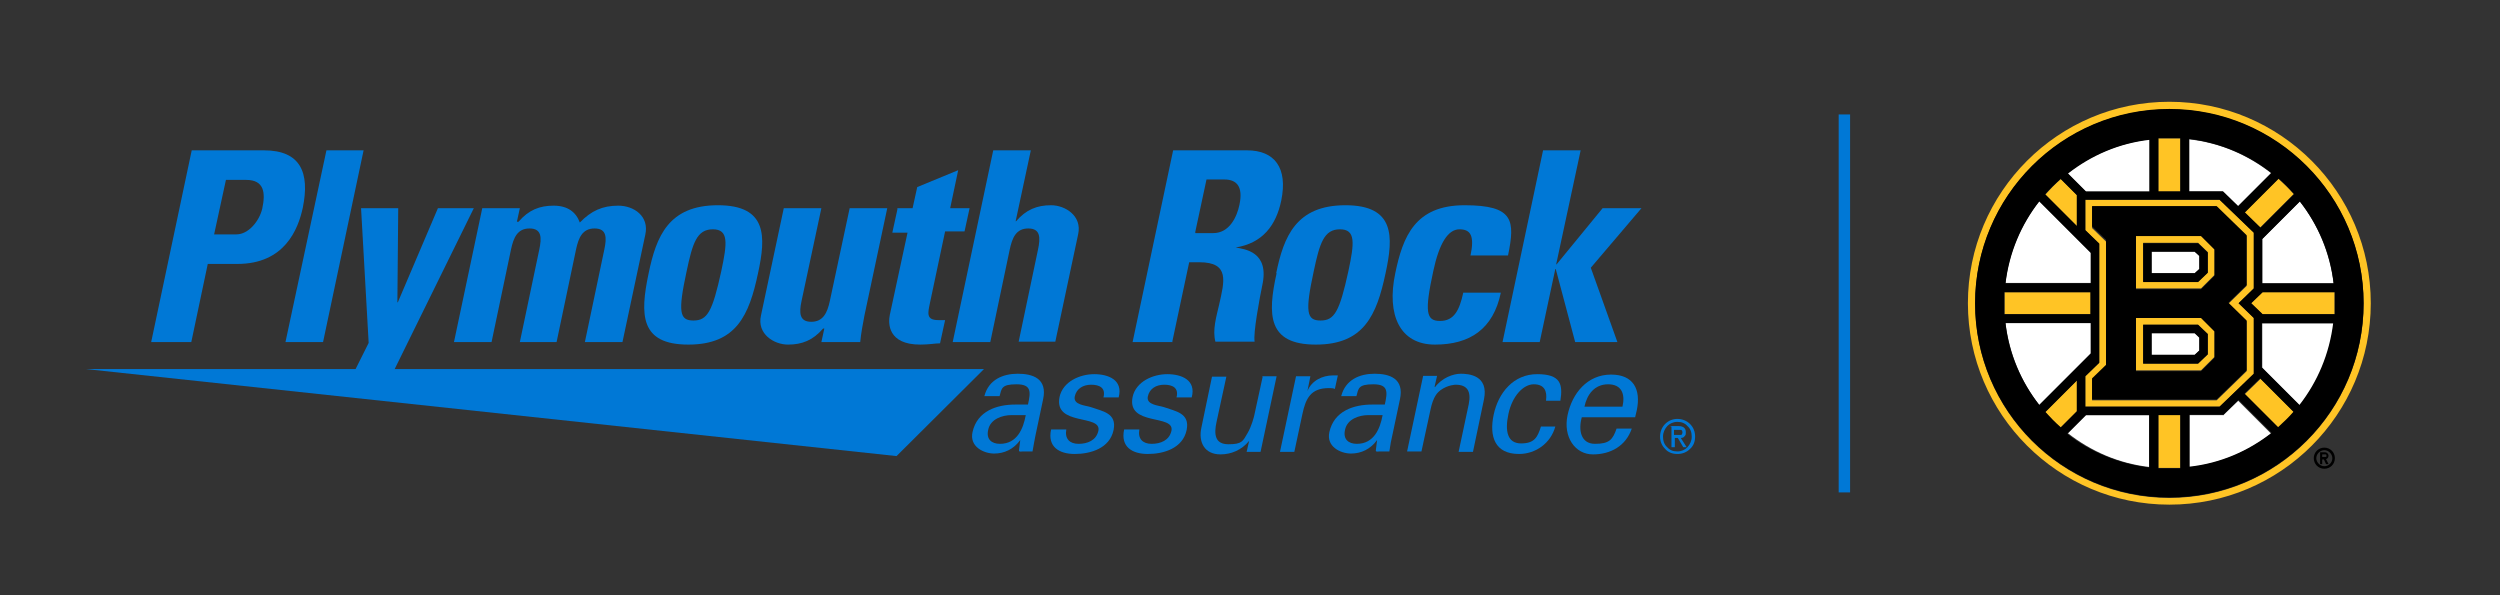 <svg xmlns="http://www.w3.org/2000/svg" id="Layer_1" viewBox="0 0 592 141"><rect x="0" y="0" width="592" height="141" fill="#333333" stroke="none"/><defs><style>      .st0 {        fill: #0078d6;      }      .st1 {        fill: #ffc425;      }      .st2 {        fill: #fff;      }    </style></defs><g><polygon class="st0" points="20.4 87.4 212.3 108 233 87.4 20.4 87.4"></polygon><path class="st0" d="M50.7,55.5h5.3c2.8,0,5.4-3.1,6.1-6.1.8-3.7.5-6.8-3.8-6.8h-4.8l-2.8,12.9ZM45.4,35.6h17.1c8.7,0,10.9,5.3,9.2,13.6-1.1,5.1-4.3,13.3-15.5,13.3h-7l-3.9,18.5h-9.5s9.6-45.4,9.6-45.4Z"></path><polygon class="st0" points="86.1 35.6 76.5 81 67.6 81 77.3 35.6 86.1 35.6"></polygon><polygon class="st0" points="87.3 81.2 85.5 49.3 94.3 49.3 94.1 71.6 94.2 71.6 103.7 49.3 112.2 49.3 90.7 93 81.4 93 87.3 81.2"></polygon><g><path class="st0" d="M122.8,52.5h0c2.4-2.8,5-3.8,8.3-3.8s5.3,1.5,6.2,4c2.7-2.8,5.4-4,9.1-4s7.4,2.5,6.4,6.9l-5.4,25.4h-8.9l4.6-21.9c.6-2.8.6-5-2.3-5s-3.8,2.2-4.4,5l-4.6,21.9h-8.7l4.6-21.9c.6-2.8.6-5-2.3-5s-3.8,2.2-4.4,5l-4.6,21.9h-8.9l6.7-31.7h8.9l-.7,3.2h.3Z"></path><path class="st0" d="M170.8,64.2c1.4-6.6,1.8-9.9-2-9.9s-4.8,3.3-6.2,9.9c-2.1,9.7-1.7,11.7,1.6,11.7s4.5-2.1,6.6-11.7M153.6,64.7c1.8-8.7,4.7-16.1,16.4-16.1s11.4,7.4,9.5,16.1c-2.1,9.9-5.1,16.9-16.5,16.9s-11.5-7-9.4-16.9"></path><path class="st0" d="M195,77.8h-.1c-2.4,2.8-5,3.8-8.3,3.8s-7.4-2.5-6.4-6.9l5.4-25.4h8.9l-4.7,22c-.6,2.8-.5,4.9,2.3,4.9s3.8-2.1,4.4-4.9l4.7-22h8.9l-5.4,25.4c-.4,2.1-.8,4.2-1,6.3h-9.2l.7-3.2h-.2Z"></path><path class="st0" d="M212.5,49.3h3.6l1.1-5,9.7-4-1.9,9h4.6l-1.2,5.5h-4.6l-3.6,17c-.5,2.4-.9,4,2,4s1.1,0,1.6,0l-1.2,5.5c-1.2,0-2.5.3-4.7.3-7.7,0-7.6-5.1-7.2-7l4.2-19.5h-3.6l1.2-5.5v-.2Z"></path><path class="st0" d="M241.2,81l4.6-21.9c.6-2.8.6-5-2.3-5s-3.8,2.2-4.4,5l-4.6,21.9h-8.9l9.6-45.4h8.9l-3.6,16.8h.1c2.4-2.8,5-3.8,8.3-3.8s7.4,2.5,6.4,6.9l-5.4,25.4h-8.9.2Z"></path><path class="st0" d="M283.1,55.2h4.2c3.8,0,5.6-3.8,6.2-6.7.9-4.3-.6-6-3.6-6h-4.2l-2.7,12.6h.1ZM277.7,81h-9.5l9.6-45.4h17.5c6.5,0,9.7,4.1,8.1,11.9-1.2,5.8-4.4,10.1-10.8,11.1h0c2,.4,8.1.9,6.3,9-.6,2.9-2.2,11.4-1.8,13.3h-9.3c-.7-2.8.2-5.8.9-8.8,1.2-5.4,2.6-10-4.7-10h-2.4l-4,18.8h0Z"></path><path class="st0" d="M319.3,64.2c1.4-6.6,1.8-9.9-2-9.9s-4.8,3.3-6.2,9.9c-2.1,9.7-1.7,11.7,1.6,11.7s4.5-2.1,6.6-11.7M302.2,64.7c1.8-8.7,4.7-16.1,16.4-16.1s11.4,7.4,9.5,16.1c-2.1,9.9-5.1,16.9-16.5,16.9s-11.5-7-9.3-16.9"></path><path class="st0" d="M348.2,60.6c1-4.7.1-6.3-2.6-6.3s-4.8,3.3-6.2,9.9c-2.1,9.7-1.7,11.8,1.6,11.8s4.6-2.5,5.5-6.7h8.9c-1.8,8.6-7.3,12.3-15.6,12.3s-11.5-7-9.4-16.9c1.8-8.7,4.7-16.1,16.4-16.1s12,3.6,10.3,11.9h-8.9,0Z"></path></g><polygon class="st0" points="355.8 81 365.4 35.6 374.3 35.6 368.5 62.6 368.6 62.6 379.5 49.3 388.7 49.3 376.7 63.4 383 81 373 81 368.4 63.7 368.3 63.7 364.6 81 355.8 81"></polygon><g><path class="st0" d="M239.5,98.3c-2.1,0-5,.9-5.5,3.5-.5,2.2.8,3.3,2.8,3.3,4,0,5.5-3.5,6.1-6.8h-3.4ZM243.4,95.9c.7-3.1.9-4.9-2.7-4.9s-3.5,1-4,2.8h-3.6c1-3.9,4.4-5.3,7.9-5.3s7.1,1.1,6,6.1l-1.8,8.5c-.2.8-.4,2.3-.7,3.8h-2.3c-.3,0-1,.2-.9-.3.1-.8.2-1.6.3-2.4h0c-1.6,2.2-3.8,3.2-6.2,3.2s-5.9-1.6-5.1-5.1c1.1-5,5.8-6.5,10.1-6.5h3.1-.1Z"></path><path class="st0" d="M259.1,88.6c3.4,0,6.9,1.4,5.8,5.5h-3.6c.6-2.3-1-3-2.9-3s-3.5.9-3.9,2.8c-.4,2,2.6,2.1,3.8,2.5,2.8,1,6.2,1.4,5.4,5.4-.9,4.4-5.5,5.7-9.2,5.7s-6.5-1.7-5.6-5.8h3.6c-.4,2.2.8,3.4,2.9,3.4s4.2-.8,4.7-3.1c.8-4-10.6-1-9.2-8,.8-3.7,4.9-5.4,8.2-5.4"></path><path class="st0" d="M276.4,88.6c3.4,0,6.9,1.4,5.8,5.5h-3.6c.6-2.3-1-3-2.9-3s-3.5.9-3.9,2.8c-.4,2,2.6,2.1,3.8,2.5,2.8,1,6.2,1.4,5.4,5.4-.9,4.4-5.5,5.7-9.2,5.7s-6.5-1.7-5.6-5.8h3.6c-.4,2.2.8,3.4,2.9,3.4s4.2-.8,4.7-3.1c.8-4-10.6-1-9.2-8,.8-3.7,4.9-5.4,8.2-5.4"></path><path class="st0" d="M298.9,89.1h3.4l-3.8,17.9h-3.3l.6-2.6h0c-1.8,2.2-4.3,3.2-6.8,3.2-3.7,0-5.3-2.8-4.5-6.4l2.5-12h3.4l-2.3,10.6c-.7,3.1-.4,5.4,2.8,5.4s3.4-.7,4.5-2.6c1-1.7,1.5-3.8,1.6-4.2l2-9.2h-.1Z"></path><path class="st0" d="M306.5,107h-3.4l3.8-17.9h3.4l-.7,3.5h0c1-2.5,3.6-3.7,6-3.7s.8,0,1.2,0l-.7,3.2c-.4-.2-1-.2-1.4-.2-4.3,0-5.5,2.4-6.3,6.2l-1.9,8.9Z"></path><path class="st0" d="M324,98.3c-2.1,0-5,.9-5.5,3.5-.5,2.2.8,3.3,2.8,3.3,4,0,5.5-3.5,6.1-6.8h-3.4ZM327.9,95.9c.7-3.1.9-4.9-2.7-4.9s-3.5,1-4,2.8h-3.6c1-3.9,4.4-5.3,7.9-5.3s7.1,1.1,6,6.1l-1.8,8.5c-.2.8-.5,2.3-.7,3.8h-2.3c-.3,0-1,.2-.9-.3.1-.8.2-1.6.3-2.4h0c-1.6,2.2-3.8,3.2-6.2,3.2s-5.9-1.6-5.1-5.1c1.1-5,5.8-6.5,10.1-6.5h3.1,0Z"></path><path class="st0" d="M339.8,91.7h0c1.6-2.2,4.3-3.2,6.1-3.2s6.7.3,5.5,6.1l-2.6,12.4h-3.4l2.4-11.3c.6-3-.3-4.6-3.1-4.6,0,0-1.8,0-3.6,1.3-.6.5-1.7,1.3-2.4,4.8l-2.1,9.7h-3.4l3.8-17.9h3.3l-.6,2.6h.1Z"></path><path class="st0" d="M366.1,94.8c.3-2.2-.4-3.8-2.9-3.8s-5.1,2.8-6,7-.2,7,3,7,3.9-1.5,4.7-4h3.4c-1.1,4-4.7,6.5-8.6,6.5-5.7,0-7.1-4.1-6-9.3,1.1-5.2,4.7-9.6,10.3-9.6s6.1,2.4,5.5,6.3h-3.4Z"></path><path class="st0" d="M384.2,96.3c.7-3-.2-5.3-3.4-5.3s-5,2.4-5.6,5.3h9ZM374.6,98.7c-.9,3.1-.3,6.4,3.1,6.4s4.2-1,5.1-3.6h3.6c-1.4,4.1-5,6.1-9.2,6.1s-7.1-4.1-6-9.3c1.1-5.2,4.7-9.6,10.3-9.6,5.3,0,7.1,3.5,6.1,8.4l-.4,1.7h-12.6Z"></path><path class="st0" d="M396.4,103h1c.3,0,.6,0,.7,0s.3-.3.3-.6-.1-.5-.3-.6c-.2,0-.4,0-.7,0h-1v1.5h0ZM395.6,100.9h1.9c1.1,0,1.7.5,1.7,1.4s-.1.7-.3,1c-.2.3-.5.4-.9.4l1.4,2.2h-.8l-1.3-2.2h-.7v2.2h-.8v-4.9h-.2ZM394.8,105.9c.6.7,1.4,1,2.4,1s1.8-.4,2.4-1c.6-.7,1-1.5,1-2.5s-.3-1.9-1-2.5c-.6-.7-1.4-1-2.4-1s-1.8.4-2.4,1c-.6.7-1,1.5-1,2.5s.3,1.9,1,2.5M394.3,100.4c.8-.8,1.8-1.2,2.9-1.2s2.2.4,3,1.2c.8.8,1.2,1.8,1.2,3s-.4,2.2-1.2,2.9c-.8.8-1.8,1.2-3,1.2s-2.2-.4-2.9-1.2c-.8-.8-1.2-1.8-1.2-2.9s.4-2.2,1.2-3"></path></g></g><rect class="st0" x="435.4" y="27.1" width="2.7" height="89.5"></rect><g><g><path class="st2" d="M526.4,98.3h-8v12.4c7.3-.9,13.9-3.7,19.4-8l-7.8-7.8-3.6,3.5h0Z"></path><path class="st2" d="M509,45.4v-12.4c-7.3.9-13.9,3.7-19.4,8l4.3,4.3h15.1Z"></path><path class="st2" d="M495.1,76.5h-20.2c.9,7.3,3.7,13.9,8,19.4l12.2-12.2v-7.2Z"></path><path class="st2" d="M535.7,87.1l8.9,8.9c4.3-5.5,7.2-12.1,8-19.4h-16.9v10.5Z"></path><path class="st2" d="M509,98.3h-15l-4.3,4.3c5.5,4.3,12.1,7.2,19.4,8v-12.4h-.1Z"></path><path class="st2" d="M530,48.8l7.8-7.8c-5.5-4.3-12.1-7.2-19.4-8v12.4h8l3.6,3.5h0Z"></path><path class="st2" d="M495.1,59.8l-12.2-12.2c-4.3,5.5-7.2,12.1-8,19.4h20.2v-7.2Z"></path><path class="st2" d="M535.7,56.6v10.5h16.9c-.9-7.3-3.7-13.9-8-19.4l-8.9,8.9Z"></path><polygon class="st2" points="520.8 63.7 520.8 60.6 519.7 59.6 509.5 59.6 509.5 64.7 519.7 64.7 520.8 63.7"></polygon><polygon class="st2" points="520.8 83 520.8 80 519.7 78.9 509.5 78.9 509.5 84.1 519.7 84.1 520.8 83"></polygon></g><g><path class="st1" d="M513.7,119.5c26.4,0,47.7-21.4,47.7-47.7s-21.4-47.7-47.7-47.7-47.7,21.4-47.7,47.7,21.4,47.7,47.7,47.7ZM513.7,25.9c25.4,0,46,20.6,46,46s-20.6,46-46,46-46-20.6-46-46,20.6-46,46-46Z"></path><path class="st1" d="M533,71.8l2.7,2.6h17.1v-5.2h-17.1l-2.7,2.6Z"></path><path class="st1" d="M516.3,32.8h-5.2v12.6h5.2v-12.6Z"></path><path class="st1" d="M511.1,110.8h5.2v-12.6h-5.2v12.6h0Z"></path><path class="st1" d="M488,101.2l3.8-3.8v-7.3l-7.5,7.5c1.1,1.3,2.4,2.5,3.7,3.7h0Z"></path><path class="st1" d="M531.5,93.3l8,8c1.3-1.1,2.5-2.4,3.7-3.7l-7.9-7.9-3.7,3.6h0Z"></path><path class="st1" d="M495.1,69.2h-20.4v5.2h20.4v-5.2Z"></path><path class="st1" d="M491.8,46.2l-3.8-3.8c-1.3,1.1-2.5,2.4-3.7,3.7l7.5,7.5v-7.3h0Z"></path><path class="st1" d="M543.2,46c-1.1-1.3-2.4-2.5-3.7-3.7l-8,8,3.7,3.6,7.9-7.9h0Z"></path><path class="st1" d="M524.4,65.2v-6.2l-3.2-3.2h-15.4v12.5h15.4l3.2-3.2h0ZM507.5,66.7v-9.2h13l2.3,2.2v4.8l-2.3,2.2h-13Z"></path><path class="st1" d="M497.1,85.9l-3.3,3.2v7.2h31.8l8.1-7.8v-13.2l-3.6-3.5,3.6-3.5v-13.2l-8.1-7.8h-31.8v7.2l3.3,3.2v28.2h0ZM495.4,53.8v-4.8h29.5l7.1,6.9v11.8l-4.3,4.2,4.3,4.2v11.8l-7.1,6.9h-29.5v-4.8l3.3-3.2v-29.6l-3.3-3.2v-.2Z"></path><path class="st1" d="M524.4,84.6v-6.2l-3.2-3.2h-15.4v12.5h15.4l3.2-3.2h0ZM507.5,86.1v-9.2h13l2.3,2.2v4.8l-2.3,2.2h-13Z"></path></g><g><path d="M513.7,117.8c25.4,0,46-20.6,46-46s-20.6-46-46-46-46,20.6-46,46,20.6,46,46,46ZM484.3,97.6l7.5-7.5v7.3l-3.8,3.8c-1.3-1.1-2.5-2.4-3.7-3.7h0ZM493.8,54.5v-7.2h31.8l8.1,7.8v13.2l-3.6,3.5,3.6,3.5v13.2l-8.1,7.8h-31.8v-7.2l3.3-3.2v-28.2l-3.3-3.2ZM489.6,102.6l4.3-4.3h15v12.4c-7.3-.9-13.9-3.7-19.4-8h.1ZM513.7,110.9h-2.6v-12.6h5.2v12.6h-2.6ZM518.5,110.6v-12.4h8l3.6-3.5,7.8,7.8c-5.5,4.3-12.1,7.2-19.4,8h0ZM539.5,101.2l-8-8,3.7-3.6,7.9,7.9c-1.1,1.3-2.4,2.5-3.7,3.7h0ZM544.5,95.9l-8.9-8.9v-10.5h16.9c-.9,7.3-3.7,13.9-8,19.4ZM552.9,71.8v2.6h-17.1l-2.7-2.6,2.7-2.6h17.1v2.6ZM552.6,67.1h-16.9v-10.5l8.9-8.9c4.3,5.5,7.2,12.1,8,19.4ZM543.2,46l-7.9,7.9-3.7-3.6,8-8c1.3,1.1,2.5,2.4,3.7,3.7h0ZM537.8,41l-7.8,7.8-3.6-3.5h-8v-12.4c7.3.9,13.9,3.7,19.4,8h0ZM513.7,32.7h2.6v12.6h-5.2v-12.6h2.6ZM509,33v12.4h-15l-4.3-4.3c5.5-4.3,12.1-7.2,19.4-8h-.1ZM488,42.4l3.8,3.8v7.3l-7.5-7.5c1.1-1.3,2.4-2.5,3.7-3.7h0ZM482.9,47.7l12.2,12.2v7.2h-20.2c.9-7.3,3.7-13.9,8-19.4ZM474.6,71.8v-2.6h20.4v5.2h-20.4v-2.6ZM495.1,76.5v7.2l-12.2,12.2c-4.3-5.5-7.2-12.1-8-19.4,0,0,20.2,0,20.2,0Z"></path><path d="M522.8,79.1l-2.3-2.2h-13v9.2h13l2.3-2.2v-4.8ZM520.8,83l-1.1,1h-10.2v-5.1h10.2l1.1,1v3.1Z"></path><path d="M522.8,59.8l-2.3-2.2h-13v9.2h13l2.3-2.2v-4.8ZM520.8,63.7l-1.1,1h-10.2v-5.1h10.2l1.1,1v3.1Z"></path><path d="M495.4,89.8v4.8h29.5l7.1-6.9v-11.8l-4.3-4.2,4.3-4.2v-11.8l-7.1-6.9h-29.5v4.8l3.3,3.2v29.6l-3.3,3.2v.2ZM505.8,55.9h15.4l3.2,3.2v6.2l-3.2,3.2h-15.4v-12.5h0ZM505.8,75.3h15.4l3.2,3.2v6.2l-3.2,3.2h-15.4v-12.5h0Z"></path><path d="M547.9,108.5c0,1.4,1.1,2.5,2.5,2.5s2.5-1.1,2.5-2.5-1.1-2.5-2.5-2.5-2.5,1.1-2.5,2.5ZM552.3,108.5c0,1.1-.9,1.9-1.9,1.9s-1.9-.9-1.9-1.9.9-1.9,1.9-1.9,1.9.9,1.9,1.9Z"></path><path d="M549.4,109.9h.5v-1.1h.4l.5,1.1h.6l-.6-1.2c.3,0,.6-.4.6-.8s-.4-.8-.8-.8h-1.2v2.8ZM549.9,107.6h.7c.2,0,.3,0,.3.3s0,.3-.3.3h-.7v-.6Z"></path></g></g></svg>
